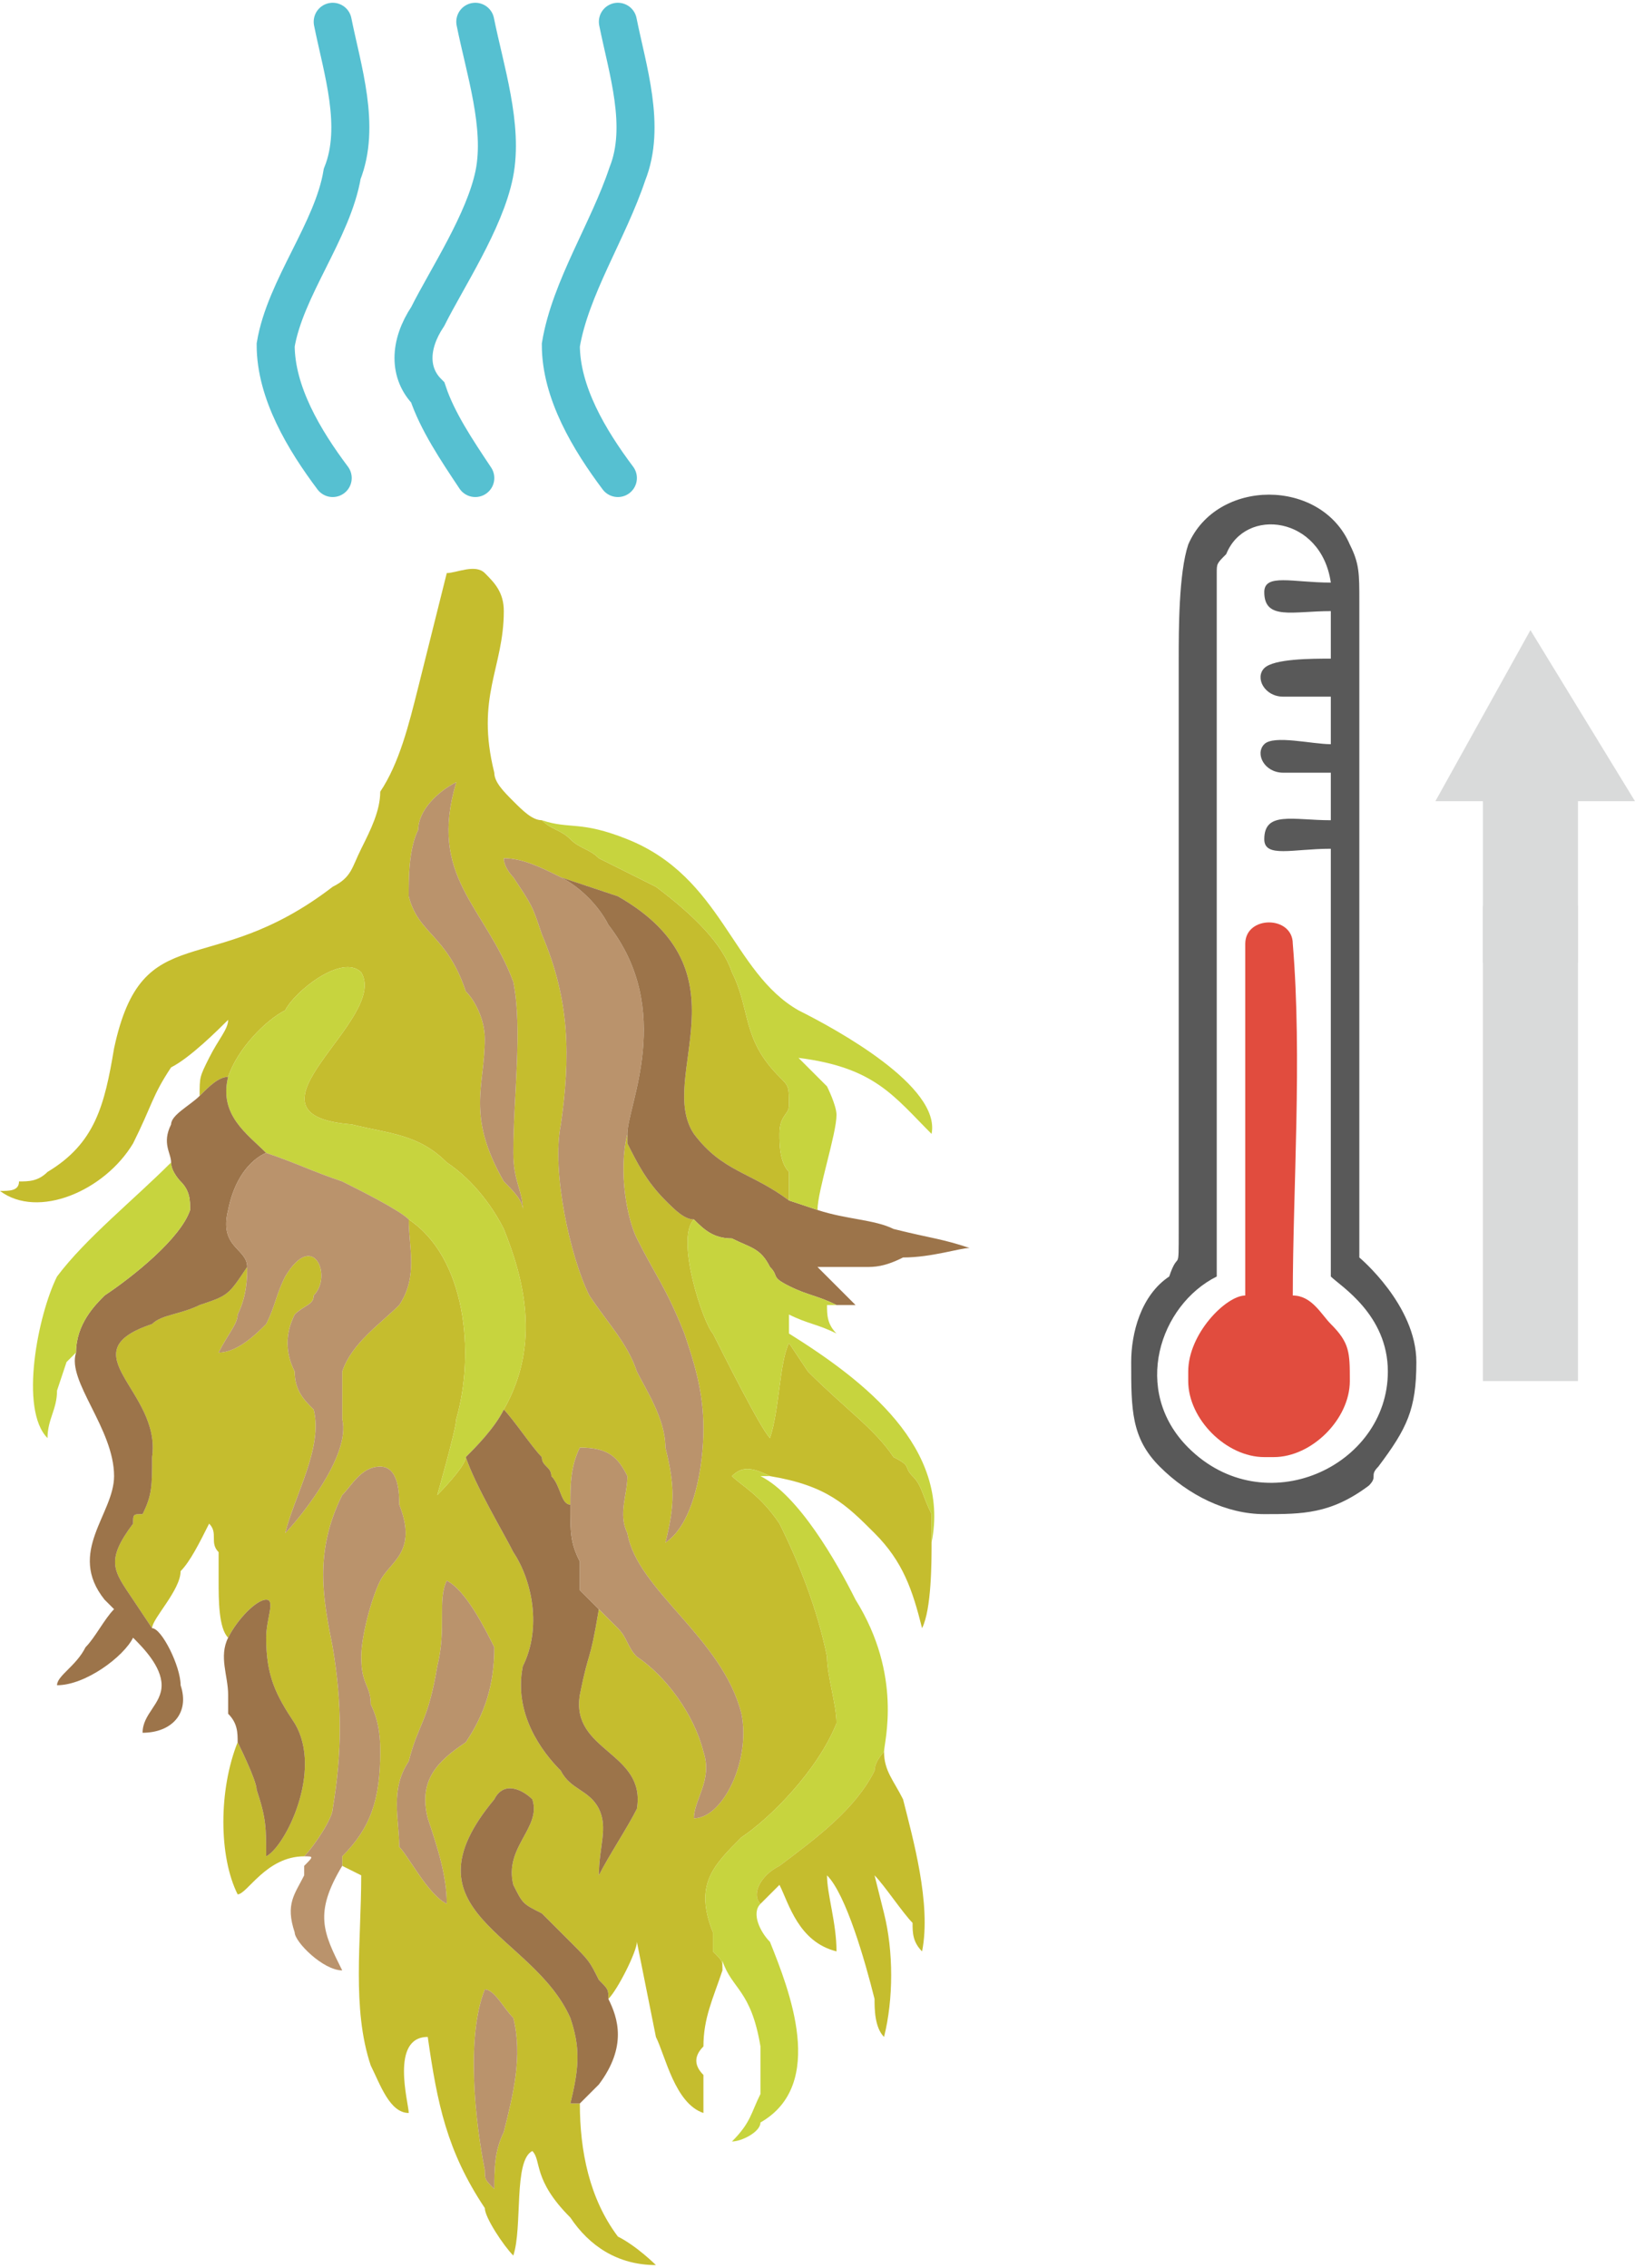 <?xml version="1.0" encoding="UTF-8"?>
<!DOCTYPE svg PUBLIC "-//W3C//DTD SVG 1.1//EN" "http://www.w3.org/Graphics/SVG/1.1/DTD/svg11.dtd">
<!-- Creator: CorelDRAW 2017 -->
<svg xmlns="http://www.w3.org/2000/svg" xml:space="preserve" width="93px" height="129px" version="1.1" style="shape-rendering:geometricPrecision; text-rendering:geometricPrecision; image-rendering:optimizeQuality; fill-rule:evenodd; clip-rule:evenodd"
viewBox="0 0 1.72 2.38"
 xmlns:xlink="http://www.w3.org/1999/xlink">
 <defs>
  <style type="text/css">
   <![CDATA[
    .str0 {stroke:#56C0D1;stroke-width:0.04;stroke-linecap:round;stroke-miterlimit:22.926}
    .fil8 {fill:none}
    .fil7 {fill:#D9DADA}
    .fil4 {fill:#595959}
    .fil3 {fill:#9C744A}
    .fil1 {fill:#BA936C}
    .fil0 {fill:#C5BD2E}
    .fil2 {fill:#C7D43E}
    .fil5 {fill:#E14C3E}
    .fil6 {fill:#D9DADA;fill-rule:nonzero}
   ]]>
  </style>
 </defs>
 <g id="Слой_x0020_1">
  <g id="_76774390256">
   <g>
    <path class="fil0" d="M0.48 0.82c-0.03,0.1 0.03,0.13 0.06,0.21 0.01,0.05 0,0.12 0,0.18 0,0.03 0.01,0.04 0.01,0.06 0,-0.01 -0.01,-0.02 -0.02,-0.03 -0.04,-0.07 -0.02,-0.1 -0.02,-0.15 0,-0.02 -0.01,-0.04 -0.02,-0.05 -0.02,-0.06 -0.05,-0.06 -0.06,-0.1 0,-0.02 0,-0.05 0.01,-0.07 0,-0.02 0.02,-0.04 0.04,-0.05zm-0.02 0.93c0.01,-0.04 0,-0.07 0.01,-0.09 0.02,0.01 0.04,0.05 0.05,0.07 0,0.04 -0.01,0.07 -0.03,0.1 -0.03,0.02 -0.05,0.04 -0.04,0.08 0.01,0.03 0.02,0.06 0.02,0.09 -0.02,-0.01 -0.04,-0.05 -0.05,-0.06 0,-0.03 -0.01,-0.06 0.01,-0.09 0.01,-0.04 0.02,-0.04 0.03,-0.1zm0.05 0.53c-0.01,-0.05 -0.02,-0.14 0,-0.19 0.01,0 0.02,0.02 0.03,0.03 0.01,0.04 0,0.08 -0.01,0.12 -0.01,0.02 -0.01,0.04 -0.01,0.06 -0.01,-0.01 -0.01,-0.01 -0.01,-0.02zm0.1 -0.07c-0.01,0 0,0 -0.01,0 0.01,-0.04 0.01,-0.06 0,-0.09 -0.04,-0.09 -0.18,-0.11 -0.08,-0.23 0.01,-0.02 0.03,-0.01 0.04,0 0.01,0.03 -0.03,0.05 -0.02,0.09 0.01,0.02 0.01,0.02 0.03,0.03 0.01,0.01 0.02,0.02 0.03,0.03 0.02,0.02 0.02,0.02 0.03,0.04 0.01,0.01 0.01,0.01 0.01,0.02 0.01,-0.01 0.03,-0.05 0.03,-0.06l0.02 0.1c0.01,0.02 0.02,0.07 0.05,0.08 0,-0.01 0,-0.03 0,-0.04 -0.01,-0.01 -0.01,-0.02 0,-0.03 0,-0.03 0.01,-0.05 0.02,-0.08 0,-0.01 0,-0.01 -0.01,-0.02 0,0 0,-0.01 0,-0.02 -0.02,-0.05 0,-0.07 0.03,-0.1 0.03,-0.02 0.08,-0.07 0.1,-0.12 0,-0.02 -0.01,-0.05 -0.01,-0.07 -0.01,-0.05 -0.03,-0.1 -0.05,-0.14 -0.02,-0.03 -0.04,-0.04 -0.05,-0.05 0.01,-0.01 0.02,-0.01 0.04,0 0.06,0.01 0.08,0.03 0.11,0.06 0.03,0.03 0.04,0.06 0.05,0.1 0.01,-0.02 0.01,-0.07 0.01,-0.09 0,-0.01 0,-0.01 0,-0.02 0,0 0,-0.01 0,-0.01 -0.01,-0.02 -0.01,-0.03 -0.02,-0.04 -0.01,-0.01 0,-0.01 -0.02,-0.02 -0.02,-0.03 -0.05,-0.05 -0.09,-0.09l-0.02 -0.03c-0.01,0.02 -0.01,0.07 -0.02,0.1 -0.01,-0.01 -0.05,-0.09 -0.06,-0.11 -0.01,-0.01 -0.04,-0.1 -0.02,-0.12 -0.01,0 -0.02,-0.01 -0.03,-0.02 -0.02,-0.02 -0.03,-0.04 -0.04,-0.06l0 -0.01c-0.01,0.04 0,0.09 0.01,0.11 0.02,0.04 0.03,0.05 0.05,0.1 0.01,0.03 0.02,0.06 0.02,0.1 0,0.04 -0.01,0.1 -0.04,0.12 0.01,-0.04 0.01,-0.06 0,-0.1 0,-0.03 -0.02,-0.06 -0.03,-0.08 -0.01,-0.03 -0.03,-0.05 -0.05,-0.08 -0.02,-0.04 -0.04,-0.13 -0.03,-0.18 0.01,-0.07 0.01,-0.13 -0.02,-0.2 -0.01,-0.03 -0.01,-0.03 -0.03,-0.06 0,0 -0.01,-0.01 -0.01,-0.02 0.02,0 0.04,0.01 0.06,0.02l0.06 0.02c0.14,0.08 0.04,0.19 0.08,0.25 0.03,0.04 0.06,0.04 0.1,0.07 0,-0.01 0,-0.02 0,-0.03 -0.01,-0.01 -0.01,-0.03 -0.01,-0.04 0,-0.02 0.01,-0.02 0.01,-0.03 0,-0.02 0,-0.02 -0.01,-0.03 -0.04,-0.04 -0.03,-0.07 -0.05,-0.11 -0.01,-0.03 -0.04,-0.06 -0.08,-0.09 -0.02,-0.01 -0.04,-0.02 -0.06,-0.03 -0.01,-0.01 -0.02,-0.01 -0.03,-0.02 -0.01,-0.01 -0.02,-0.01 -0.03,-0.02 -0.01,0 -0.02,-0.01 -0.03,-0.02 -0.01,-0.01 -0.02,-0.02 -0.02,-0.03 -0.02,-0.08 0.01,-0.11 0.01,-0.17 0,-0.02 -0.01,-0.03 -0.02,-0.04 -0.01,-0.01 -0.03,0 -0.04,0 -0.01,0.04 -0.02,0.08 -0.03,0.12 -0.01,0.04 -0.02,0.08 -0.04,0.11 0,0.02 -0.01,0.04 -0.02,0.06 -0.01,0.02 -0.01,0.03 -0.03,0.04 -0.13,0.1 -0.2,0.03 -0.23,0.17 -0.01,0.06 -0.02,0.1 -0.07,0.13 -0.01,0.01 -0.02,0.01 -0.03,0.01 0,0.01 -0.01,0.01 -0.02,0.01 0.04,0.03 0.11,0 0.14,-0.05 0.02,-0.04 0.02,-0.05 0.04,-0.08 0.02,-0.01 0.05,-0.04 0.06,-0.05 0,0.01 -0.01,0.02 -0.02,0.04 -0.01,0.02 -0.01,0.02 -0.01,0.04l0 0c0.01,-0.01 0.02,-0.02 0.03,-0.02 0.01,-0.03 0.04,-0.06 0.06,-0.07 0.01,-0.02 0.06,-0.06 0.08,-0.04 0.03,0.05 -0.14,0.15 -0.01,0.16 0.04,0.01 0.07,0.01 0.1,0.04 0.03,0.02 0.05,0.05 0.06,0.07 0.02,0.05 0.04,0.12 0,0.19 0.01,0.01 0.03,0.04 0.04,0.05 0,0.01 0.01,0.01 0.01,0.02 0.01,0.01 0.01,0.03 0.02,0.03 0,-0.02 0,-0.04 0.01,-0.06 0.03,0 0.04,0.01 0.05,0.03 0,0.02 -0.01,0.04 0,0.06 0.01,0.06 0.1,0.11 0.12,0.19 0.01,0.05 -0.02,0.11 -0.05,0.11 0,-0.02 0.02,-0.04 0.01,-0.07 -0.01,-0.04 -0.04,-0.08 -0.07,-0.1 -0.01,-0.01 -0.01,-0.02 -0.02,-0.03l-0.02 -0.02c-0.01,0.06 -0.01,0.04 -0.02,0.09 -0.01,0.06 0.07,0.06 0.06,0.12 -0.01,0.02 -0.03,0.05 -0.04,0.07 0,-0.03 0.01,-0.05 0,-0.07 -0.01,-0.02 -0.03,-0.02 -0.04,-0.04 -0.02,-0.02 -0.05,-0.06 -0.04,-0.11 0.02,-0.04 0.01,-0.09 -0.01,-0.12 -0.01,-0.02 -0.04,-0.07 -0.05,-0.1 0,0.01 -0.03,0.04 -0.03,0.04 0,0 0.02,-0.07 0.02,-0.08 0.02,-0.07 0.01,-0.17 -0.05,-0.21 0,0 0,0 0,0 0,0.03 0.01,0.06 -0.01,0.09 -0.02,0.02 -0.05,0.04 -0.06,0.07 0,0.02 0,0.03 0,0.05 0.01,0.04 -0.05,0.11 -0.06,0.12 0.01,-0.04 0.04,-0.09 0.03,-0.13 -0.01,-0.01 -0.02,-0.02 -0.02,-0.04 -0.01,-0.02 -0.01,-0.04 0,-0.06 0.01,-0.01 0.02,-0.01 0.02,-0.02 0.02,-0.02 0,-0.07 -0.03,-0.02 -0.01,0.02 -0.01,0.03 -0.02,0.05 -0.01,0.01 -0.03,0.03 -0.05,0.03 0.01,-0.02 0.02,-0.03 0.02,-0.04 0.01,-0.02 0.01,-0.04 0.01,-0.05 -0.02,0.03 -0.02,0.03 -0.05,0.04 -0.02,0.01 -0.04,0.01 -0.05,0.02 -0.09,0.03 0.01,0.07 0,0.14 0,0.03 0,0.04 -0.01,0.06 -0.01,0 -0.01,0 -0.01,0.01 -0.03,0.04 -0.02,0.05 0,0.08l0.02 0.03c0,-0.01 0.03,-0.04 0.03,-0.06 0.01,-0.01 0.02,-0.03 0.03,-0.05 0.01,0.01 0,0.02 0.01,0.03 0,0.01 0,0.02 0,0.03 0,0.02 0,0.05 0.01,0.06 0.01,-0.02 0.03,-0.04 0.04,-0.04 0.01,0 0,0.02 0,0.04 0,0.04 0.01,0.06 0.03,0.09 0.03,0.05 -0.01,0.13 -0.03,0.14 0,-0.03 0,-0.04 -0.01,-0.07 0,-0.01 -0.02,-0.05 -0.02,-0.05 -0.02,0.05 -0.02,0.12 0,0.16 0.01,0 0.03,-0.04 0.07,-0.04 0.01,-0.01 0.03,-0.04 0.03,-0.05 0.01,-0.06 0.01,-0.11 0,-0.17 -0.01,-0.05 -0.02,-0.1 0.01,-0.16 0.01,-0.01 0.02,-0.03 0.04,-0.03 0.02,0 0.02,0.03 0.02,0.04 0.02,0.05 -0.01,0.06 -0.02,0.08 -0.01,0.02 -0.02,0.06 -0.02,0.08 0,0.03 0.01,0.03 0.01,0.05 0.01,0.02 0.01,0.04 0.01,0.05 0,0.05 -0.01,0.08 -0.04,0.11l0 0.01 0.02 0.01c0,0.07 -0.01,0.14 0.01,0.2 0.01,0.02 0.02,0.05 0.04,0.05 0,-0.01 -0.02,-0.08 0.02,-0.08 0.01,0.07 0.02,0.12 0.06,0.18 0,0.01 0.02,0.04 0.03,0.05 0.01,-0.03 0,-0.1 0.02,-0.11 0.01,0.01 0,0.03 0.04,0.07 0.02,0.03 0.05,0.05 0.09,0.05 0,0 -0.02,-0.02 -0.04,-0.03 -0.03,-0.04 -0.04,-0.09 -0.04,-0.14z"/>
    <path class="fil1" d="M0.66 1.19c0,-0.03 0.05,-0.13 -0.02,-0.22 -0.01,-0.02 -0.03,-0.04 -0.05,-0.05 -0.02,-0.01 -0.04,-0.02 -0.06,-0.02 0,0.01 0.01,0.02 0.01,0.02 0.02,0.03 0.02,0.03 0.03,0.06 0.03,0.07 0.03,0.13 0.02,0.2 -0.01,0.05 0.01,0.14 0.03,0.18 0.02,0.03 0.04,0.05 0.05,0.08 0.01,0.02 0.03,0.05 0.03,0.08 0.01,0.04 0.01,0.06 0,0.1 0.03,-0.02 0.04,-0.08 0.04,-0.12 0,-0.04 -0.01,-0.07 -0.02,-0.1 -0.02,-0.05 -0.03,-0.06 -0.05,-0.1 -0.01,-0.02 -0.02,-0.07 -0.01,-0.11z"/>
    <path class="fil2" d="M0.49 1.53c0.01,-0.01 0.03,-0.03 0.04,-0.05 0.04,-0.07 0.02,-0.14 0,-0.19 -0.01,-0.02 -0.03,-0.05 -0.06,-0.07 -0.03,-0.03 -0.06,-0.03 -0.1,-0.04 -0.13,-0.01 0.04,-0.11 0.01,-0.16 -0.02,-0.02 -0.07,0.02 -0.08,0.04 -0.02,0.01 -0.05,0.04 -0.06,0.07 -0.01,0.04 0.02,0.06 0.04,0.08 0.03,0.01 0.05,0.02 0.08,0.03 0.02,0.01 0.06,0.03 0.07,0.04 0.06,0.04 0.07,0.14 0.05,0.21 0,0.01 -0.02,0.08 -0.02,0.08 0,0 0.03,-0.03 0.03,-0.04z"/>
    <path class="fil3" d="M0.16 1.71l-0.02 -0.03c-0.02,-0.03 -0.03,-0.04 0,-0.08 0,-0.01 0,-0.01 0.01,-0.01 0.01,-0.02 0.01,-0.03 0.01,-0.06 0.01,-0.07 -0.09,-0.11 0,-0.14 0.01,-0.01 0.03,-0.01 0.05,-0.02 0.03,-0.01 0.03,-0.01 0.05,-0.04 0,-0.02 -0.03,-0.02 -0.02,-0.06 0.01,-0.05 0.04,-0.06 0.04,-0.06 -0.02,-0.02 -0.05,-0.04 -0.04,-0.08 -0.01,0 -0.02,0.01 -0.03,0.02l0 0c-0.01,0.01 -0.03,0.02 -0.03,0.03 -0.01,0.02 0,0.03 0,0.04 0,0.01 0.01,0.02 0.01,0.02 0.01,0.01 0.01,0.02 0.01,0.03 -0.01,0.03 -0.06,0.07 -0.09,0.09 -0.01,0.01 -0.03,0.03 -0.03,0.06 -0.01,0.03 0.04,0.08 0.04,0.13 0,0.04 -0.05,0.08 -0.01,0.13 0,0 0.01,0.01 0.01,0.01 -0.01,0.01 -0.02,0.03 -0.03,0.04 -0.01,0.02 -0.03,0.03 -0.03,0.04 0.03,0 0.07,-0.03 0.08,-0.05 0.01,0.01 0.03,0.03 0.03,0.05 0,0.02 -0.02,0.03 -0.02,0.05 0.03,0 0.05,-0.02 0.04,-0.05 0,-0.02 -0.02,-0.06 -0.03,-0.06z"/>
    <path class="fil3" d="M0.86 1.27l-0.03 -0.01c-0.04,-0.03 -0.07,-0.03 -0.1,-0.07 -0.04,-0.06 0.06,-0.17 -0.08,-0.25l-0.06 -0.02c0.02,0.01 0.04,0.03 0.05,0.05 0.07,0.09 0.02,0.19 0.02,0.22l0 0.01c0.01,0.02 0.02,0.04 0.04,0.06 0.01,0.01 0.02,0.02 0.03,0.02 0.01,0.01 0.02,0.02 0.04,0.02 0.02,0.01 0.03,0.01 0.04,0.03 0.01,0.01 0,0.01 0.02,0.02 0.02,0.01 0.03,0.01 0.05,0.02 0.01,0 0.01,0 0.02,0 -0.01,-0.01 -0.03,-0.03 -0.04,-0.04l0.01 0c0.01,0 0.01,0 0.01,0 0.01,0 0.02,0 0.03,0 0.01,0 0.02,0 0.04,-0.01 0.03,0 0.06,-0.01 0.07,-0.01l0 0c-0.03,-0.01 -0.04,-0.01 -0.08,-0.02 -0.02,-0.01 -0.05,-0.01 -0.08,-0.02z"/>
    <path class="fil2" d="M0.8 2c-0.01,-0.01 0,-0.03 0.02,-0.04 0.04,-0.03 0.08,-0.06 0.1,-0.1 0,-0.01 0.01,-0.02 0.01,-0.02 0,-0.01 0.02,-0.08 -0.03,-0.16 -0.02,-0.04 -0.06,-0.11 -0.1,-0.13l0.01 0c-0.02,-0.01 -0.03,-0.01 -0.04,0 0.01,0.01 0.03,0.02 0.05,0.05 0.02,0.04 0.04,0.09 0.05,0.14 0,0.02 0.01,0.05 0.01,0.07 -0.02,0.05 -0.07,0.1 -0.1,0.12 -0.03,0.03 -0.05,0.05 -0.03,0.1 0,0.01 0,0.02 0,0.02 0.01,0.01 0.01,0.01 0.01,0.02 0,0 0,0 0,0 0,0 0,0 0,0 0,0 0,0 0,0 0,0 0,0 0,-0.01 0.01,0.03 0.03,0.03 0.04,0.09 0,0.01 0,0.03 0,0.05 -0.01,0.02 -0.01,0.03 -0.03,0.05 0.01,0 0.03,-0.01 0.03,-0.02 0.07,-0.04 0.03,-0.14 0.01,-0.19 -0.01,-0.01 -0.02,-0.03 -0.01,-0.04z"/>
    <path class="fil1" d="M0.43 1.28c-0.01,-0.01 -0.05,-0.03 -0.07,-0.04 -0.03,-0.01 -0.05,-0.02 -0.08,-0.03 0,0 -0.03,0.01 -0.04,0.06 -0.01,0.04 0.02,0.04 0.02,0.06 0,0.01 0,0.03 -0.01,0.05 0,0.01 -0.01,0.02 -0.02,0.04 0.02,0 0.04,-0.02 0.05,-0.03 0.01,-0.02 0.01,-0.03 0.02,-0.05 0.03,-0.05 0.05,0 0.03,0.02 0,0.01 -0.01,0.01 -0.02,0.02 -0.01,0.02 -0.01,0.04 0,0.06 0,0.02 0.01,0.03 0.02,0.04 0.01,0.04 -0.02,0.09 -0.03,0.13 0.01,-0.01 0.07,-0.08 0.06,-0.12 0,-0.02 0,-0.03 0,-0.05 0.01,-0.03 0.04,-0.05 0.06,-0.07 0.02,-0.03 0.01,-0.06 0.01,-0.09 0,0 0,0 0,0z"/>
    <path class="fil3" d="M0.63 1.69c-0.01,-0.01 -0.01,-0.01 -0.02,-0.02 0,-0.01 0,-0.02 0,-0.03 -0.01,-0.02 -0.01,-0.03 -0.01,-0.06 -0.01,0 -0.01,-0.02 -0.02,-0.03 0,-0.01 -0.01,-0.01 -0.01,-0.02 -0.01,-0.01 -0.03,-0.04 -0.04,-0.05 -0.01,0.02 -0.03,0.04 -0.04,0.05 0.01,0.03 0.04,0.08 0.05,0.1 0.02,0.03 0.03,0.08 0.01,0.12 -0.01,0.05 0.02,0.09 0.04,0.11 0.01,0.02 0.03,0.02 0.04,0.04 0.01,0.02 0,0.04 0,0.07 0.01,-0.02 0.03,-0.05 0.04,-0.07 0.01,-0.06 -0.07,-0.06 -0.06,-0.12 0.01,-0.05 0.01,-0.03 0.02,-0.09z"/>
    <path class="fil1" d="M0.36 1.96l0 -0.01c0.03,-0.03 0.04,-0.06 0.04,-0.11 0,-0.01 0,-0.03 -0.01,-0.05 0,-0.02 -0.01,-0.02 -0.01,-0.05 0,-0.02 0.01,-0.06 0.02,-0.08 0.01,-0.02 0.04,-0.03 0.02,-0.08 0,-0.01 0,-0.04 -0.02,-0.04 -0.02,0 -0.03,0.02 -0.04,0.03 -0.03,0.06 -0.02,0.11 -0.01,0.16 0.01,0.06 0.01,0.11 0,0.17 0,0.01 -0.02,0.04 -0.03,0.05 0.01,0 0.01,0 0,0.01 0,0 0,0.01 0,0.01 -0.01,0.02 -0.02,0.03 -0.01,0.06 0,0.01 0.03,0.04 0.05,0.04 -0.02,-0.04 -0.03,-0.06 0,-0.11l0 0z"/>
    <path class="fil1" d="M0.6 1.58c0,0.03 0,0.04 0.01,0.06 0,0.01 0,0.02 0,0.03 0.01,0.01 0.01,0.01 0.02,0.02l0.02 0.02c0.01,0.01 0.01,0.02 0.02,0.03 0.03,0.02 0.06,0.06 0.07,0.1 0.01,0.03 -0.01,0.05 -0.01,0.07 0.03,0 0.06,-0.06 0.05,-0.11 -0.02,-0.08 -0.11,-0.13 -0.12,-0.19 -0.01,-0.02 0,-0.04 0,-0.06 -0.01,-0.02 -0.02,-0.03 -0.05,-0.03 -0.01,0.02 -0.01,0.04 -0.01,0.06z"/>
    <path class="fil2" d="M0.57 0.86c0.01,0.01 0.02,0.01 0.03,0.02 0.01,0.01 0.02,0.01 0.03,0.02 0.02,0.01 0.04,0.02 0.06,0.03 0.04,0.03 0.07,0.06 0.08,0.09 0.02,0.04 0.01,0.07 0.05,0.11 0.01,0.01 0.01,0.01 0.01,0.03 0,0.01 -0.01,0.01 -0.01,0.03 0,0.01 0,0.03 0.01,0.04 0,0.01 0,0.02 0,0.03l0.03 0.01c0,-0.02 0.02,-0.08 0.02,-0.1 0,-0.01 -0.01,-0.03 -0.01,-0.03l-0.03 -0.03c0.08,0.01 0.1,0.04 0.14,0.08 0.01,-0.05 -0.1,-0.11 -0.14,-0.13 -0.07,-0.04 -0.08,-0.14 -0.18,-0.18 -0.05,-0.02 -0.06,-0.01 -0.09,-0.02z"/>
    <path class="fil2" d="M0.88 1.37c-0.02,-0.01 -0.03,-0.01 -0.05,-0.02 -0.02,-0.01 -0.01,-0.01 -0.02,-0.02 -0.01,-0.02 -0.02,-0.02 -0.04,-0.03 -0.02,0 -0.03,-0.01 -0.04,-0.02 -0.02,0.02 0.01,0.11 0.02,0.12 0.01,0.02 0.05,0.1 0.06,0.11 0.01,-0.03 0.01,-0.08 0.02,-0.1l0.02 0.03c0.04,0.04 0.07,0.06 0.09,0.09 0.02,0.01 0.01,0.01 0.02,0.02 0.01,0.01 0.01,0.02 0.02,0.04 0,0 0,0.01 0,0.01 0,0.01 0,0.01 0,0.02 0.02,-0.1 -0.07,-0.17 -0.15,-0.22 0,-0.01 0,-0.01 0,-0.02 0.02,0.01 0.03,0.01 0.05,0.02 -0.01,-0.01 -0.01,-0.02 -0.01,-0.03 0,0 0.01,0 0.01,0z"/>
    <path class="fil0" d="M0.93 1.84c0,0 -0.01,0.01 -0.01,0.02 -0.02,0.04 -0.06,0.07 -0.1,0.1 -0.02,0.01 -0.03,0.03 -0.02,0.04l0.01 -0.01c0,0 0.01,-0.01 0.01,-0.01 0,0 0,0 0,0 0.01,0.02 0.02,0.06 0.06,0.07 0,-0.03 -0.01,-0.06 -0.01,-0.08 0.02,0.02 0.04,0.09 0.05,0.13 0,0.01 0,0.03 0.01,0.04 0.01,-0.04 0.01,-0.09 0,-0.13l-0.01 -0.04c0.01,0.01 0.03,0.04 0.04,0.05 0,0.01 0,0.02 0.01,0.03 0.01,-0.05 -0.01,-0.12 -0.02,-0.16 -0.01,-0.02 -0.02,-0.03 -0.02,-0.05z"/>
    <path class="fil3" d="M0.61 2.21c0.01,-0.01 0.01,-0.01 0.02,-0.02 0.03,-0.04 0.02,-0.07 0.01,-0.09 0,-0.01 0,-0.01 -0.01,-0.02 -0.01,-0.02 -0.01,-0.02 -0.03,-0.04 -0.01,-0.01 -0.02,-0.02 -0.03,-0.03 -0.02,-0.01 -0.02,-0.01 -0.03,-0.03 -0.01,-0.04 0.03,-0.06 0.02,-0.09 -0.01,-0.01 -0.03,-0.02 -0.04,0 -0.1,0.12 0.04,0.14 0.08,0.23 0.01,0.03 0.01,0.05 0,0.09 0.01,0 0,0 0.01,0z"/>
    <path class="fil1" d="M0.48 0.82c-0.02,0.01 -0.04,0.03 -0.04,0.05 -0.01,0.02 -0.01,0.05 -0.01,0.07 0.01,0.04 0.04,0.04 0.06,0.1 0.01,0.01 0.02,0.03 0.02,0.05 0,0.05 -0.02,0.08 0.02,0.15 0.01,0.01 0.02,0.02 0.02,0.03 0,-0.02 -0.01,-0.03 -0.01,-0.06 0,-0.06 0.01,-0.13 0,-0.18 -0.03,-0.08 -0.09,-0.11 -0.06,-0.21z"/>
    <path class="fil2" d="M0.08 1.42c0,-0.03 0.02,-0.05 0.03,-0.06 0.03,-0.02 0.08,-0.06 0.09,-0.09 0,-0.01 0,-0.02 -0.01,-0.03 0,0 -0.01,-0.01 -0.01,-0.02 -0.04,0.04 -0.09,0.08 -0.12,0.12 -0.02,0.04 -0.04,0.14 -0.01,0.17 0,-0.02 0.01,-0.03 0.01,-0.05l0.01 -0.03c0,0 0.01,-0.01 0.01,-0.01 0,0 0,0 0,0z"/>
    <path class="fil1" d="M0.47 1.66c-0.01,0.02 0,0.05 -0.01,0.09 -0.01,0.06 -0.02,0.06 -0.03,0.1 -0.02,0.03 -0.01,0.06 -0.01,0.09 0.01,0.01 0.03,0.05 0.05,0.06 0,-0.03 -0.01,-0.06 -0.02,-0.09 -0.01,-0.04 0.01,-0.06 0.04,-0.08 0.02,-0.03 0.03,-0.06 0.03,-0.1 -0.01,-0.02 -0.03,-0.06 -0.05,-0.07z"/>
    <path class="fil3" d="M0.24 1.72c-0.01,0.02 0,0.04 0,0.06 0,0.01 0,0.01 0,0.02 0.01,0.01 0.01,0.02 0.01,0.03 0,0 0.02,0.04 0.02,0.05 0.01,0.03 0.01,0.04 0.01,0.07 0.02,-0.01 0.06,-0.09 0.03,-0.14 -0.02,-0.03 -0.03,-0.05 -0.03,-0.09 0,-0.02 0.01,-0.04 0,-0.04 -0.01,0 -0.03,0.02 -0.04,0.04z"/>
    <path class="fil1" d="M0.51 2.09c-0.02,0.05 -0.01,0.14 0,0.19 0,0.01 0,0.01 0.01,0.02 0,-0.02 0,-0.04 0.01,-0.06 0.01,-0.04 0.02,-0.08 0.01,-0.12 -0.01,-0.01 -0.02,-0.03 -0.03,-0.03z"/>
   </g>
   <g>
    <path class="fil4" d="M1.33 0.62c0,0.03 0.03,0.02 0.07,0.02l0 0.05c-0.02,0 -0.06,0 -0.07,0.01 -0.01,0.01 0,0.03 0.02,0.03l0.05 0 0 0.05c-0.02,0 -0.06,-0.01 -0.07,0 -0.01,0.01 0,0.03 0.02,0.03l0.05 0 0 0.05c-0.04,0 -0.07,-0.01 -0.07,0.02 0,0.02 0.03,0.01 0.07,0.01l0 0.45c0,0.01 0,0 0,0 0.01,0.01 0.06,0.04 0.06,0.1 0,0.1 -0.13,0.16 -0.21,0.08 -0.06,-0.06 -0.03,-0.15 0.03,-0.18 0,-0.04 0,-0.72 0,-0.74 0,-0.01 0,-0.01 0.01,-0.02 0.02,-0.05 0.1,-0.04 0.11,0.03 -0.04,0 -0.07,-0.01 -0.07,0.01zm-0.14 0.81c0,0.05 0,0.08 0.03,0.11 0.03,0.03 0.07,0.05 0.11,0.05 0.04,0 0.07,0 0.11,-0.03 0.01,-0.01 0,-0.01 0.01,-0.02 0.03,-0.04 0.04,-0.06 0.04,-0.11 0,-0.06 -0.06,-0.11 -0.06,-0.11 0,0 0,-0.08 0,-0.09l0 -0.6c0,-0.03 0,-0.04 -0.01,-0.06 -0.03,-0.07 -0.14,-0.07 -0.17,0 -0.01,0.03 -0.01,0.09 -0.01,0.12l0 0.6c0,0.05 0,0.02 -0.01,0.05 -0.03,0.02 -0.04,0.06 -0.04,0.09z"/>
    <path class="fil5" d="M1.31 1.36c-0.02,0 -0.06,0.04 -0.06,0.08l0 0.01c0,0.04 0.04,0.08 0.08,0.08l0.01 0c0.04,0 0.08,-0.04 0.08,-0.08 0,-0.03 0,-0.04 -0.02,-0.06 -0.01,-0.01 -0.02,-0.03 -0.04,-0.03 0,-0.11 0.01,-0.25 0,-0.37 0,-0.03 -0.05,-0.03 -0.05,0 0,0.12 0,0.26 0,0.37z"/>
    <g>
     <path class="fil6" d="M1.66 1.01l0 -0.17 0.06 0 -0.11 -0.18 -0.1 0.18 0.05 0 0 0.17 0.1 0zm0 -0.09m0.03 -0.08m-0.03 -0.09m-0.1 0m-0.02 0.09m0.02 0.08m0.05 0.09"/>
     <rect class="fil7" x="1.56" y="0.95" width="0.1" height="0.5"/>
    </g>
   </g>
   <path class="fil8 str0" d="M0.35 0.02c0.01,0.05 0.03,0.11 0.01,0.16 -0.01,0.06 -0.06,0.12 -0.07,0.18 0,0.05 0.03,0.1 0.06,0.14"/>
   <path class="fil8 str0" d="M0.5 0.02c0.01,0.05 0.03,0.11 0.02,0.16 -0.01,0.05 -0.05,0.11 -0.07,0.15 -0.02,0.03 -0.02,0.06 0,0.08 0.01,0.03 0.03,0.06 0.05,0.09"/>
   <path class="fil8 str0" d="M0.65 0.02c0.01,0.05 0.03,0.11 0.01,0.16 -0.02,0.06 -0.06,0.12 -0.07,0.18 0,0.05 0.03,0.1 0.06,0.14"/>
  </g>
 </g>
</svg>
